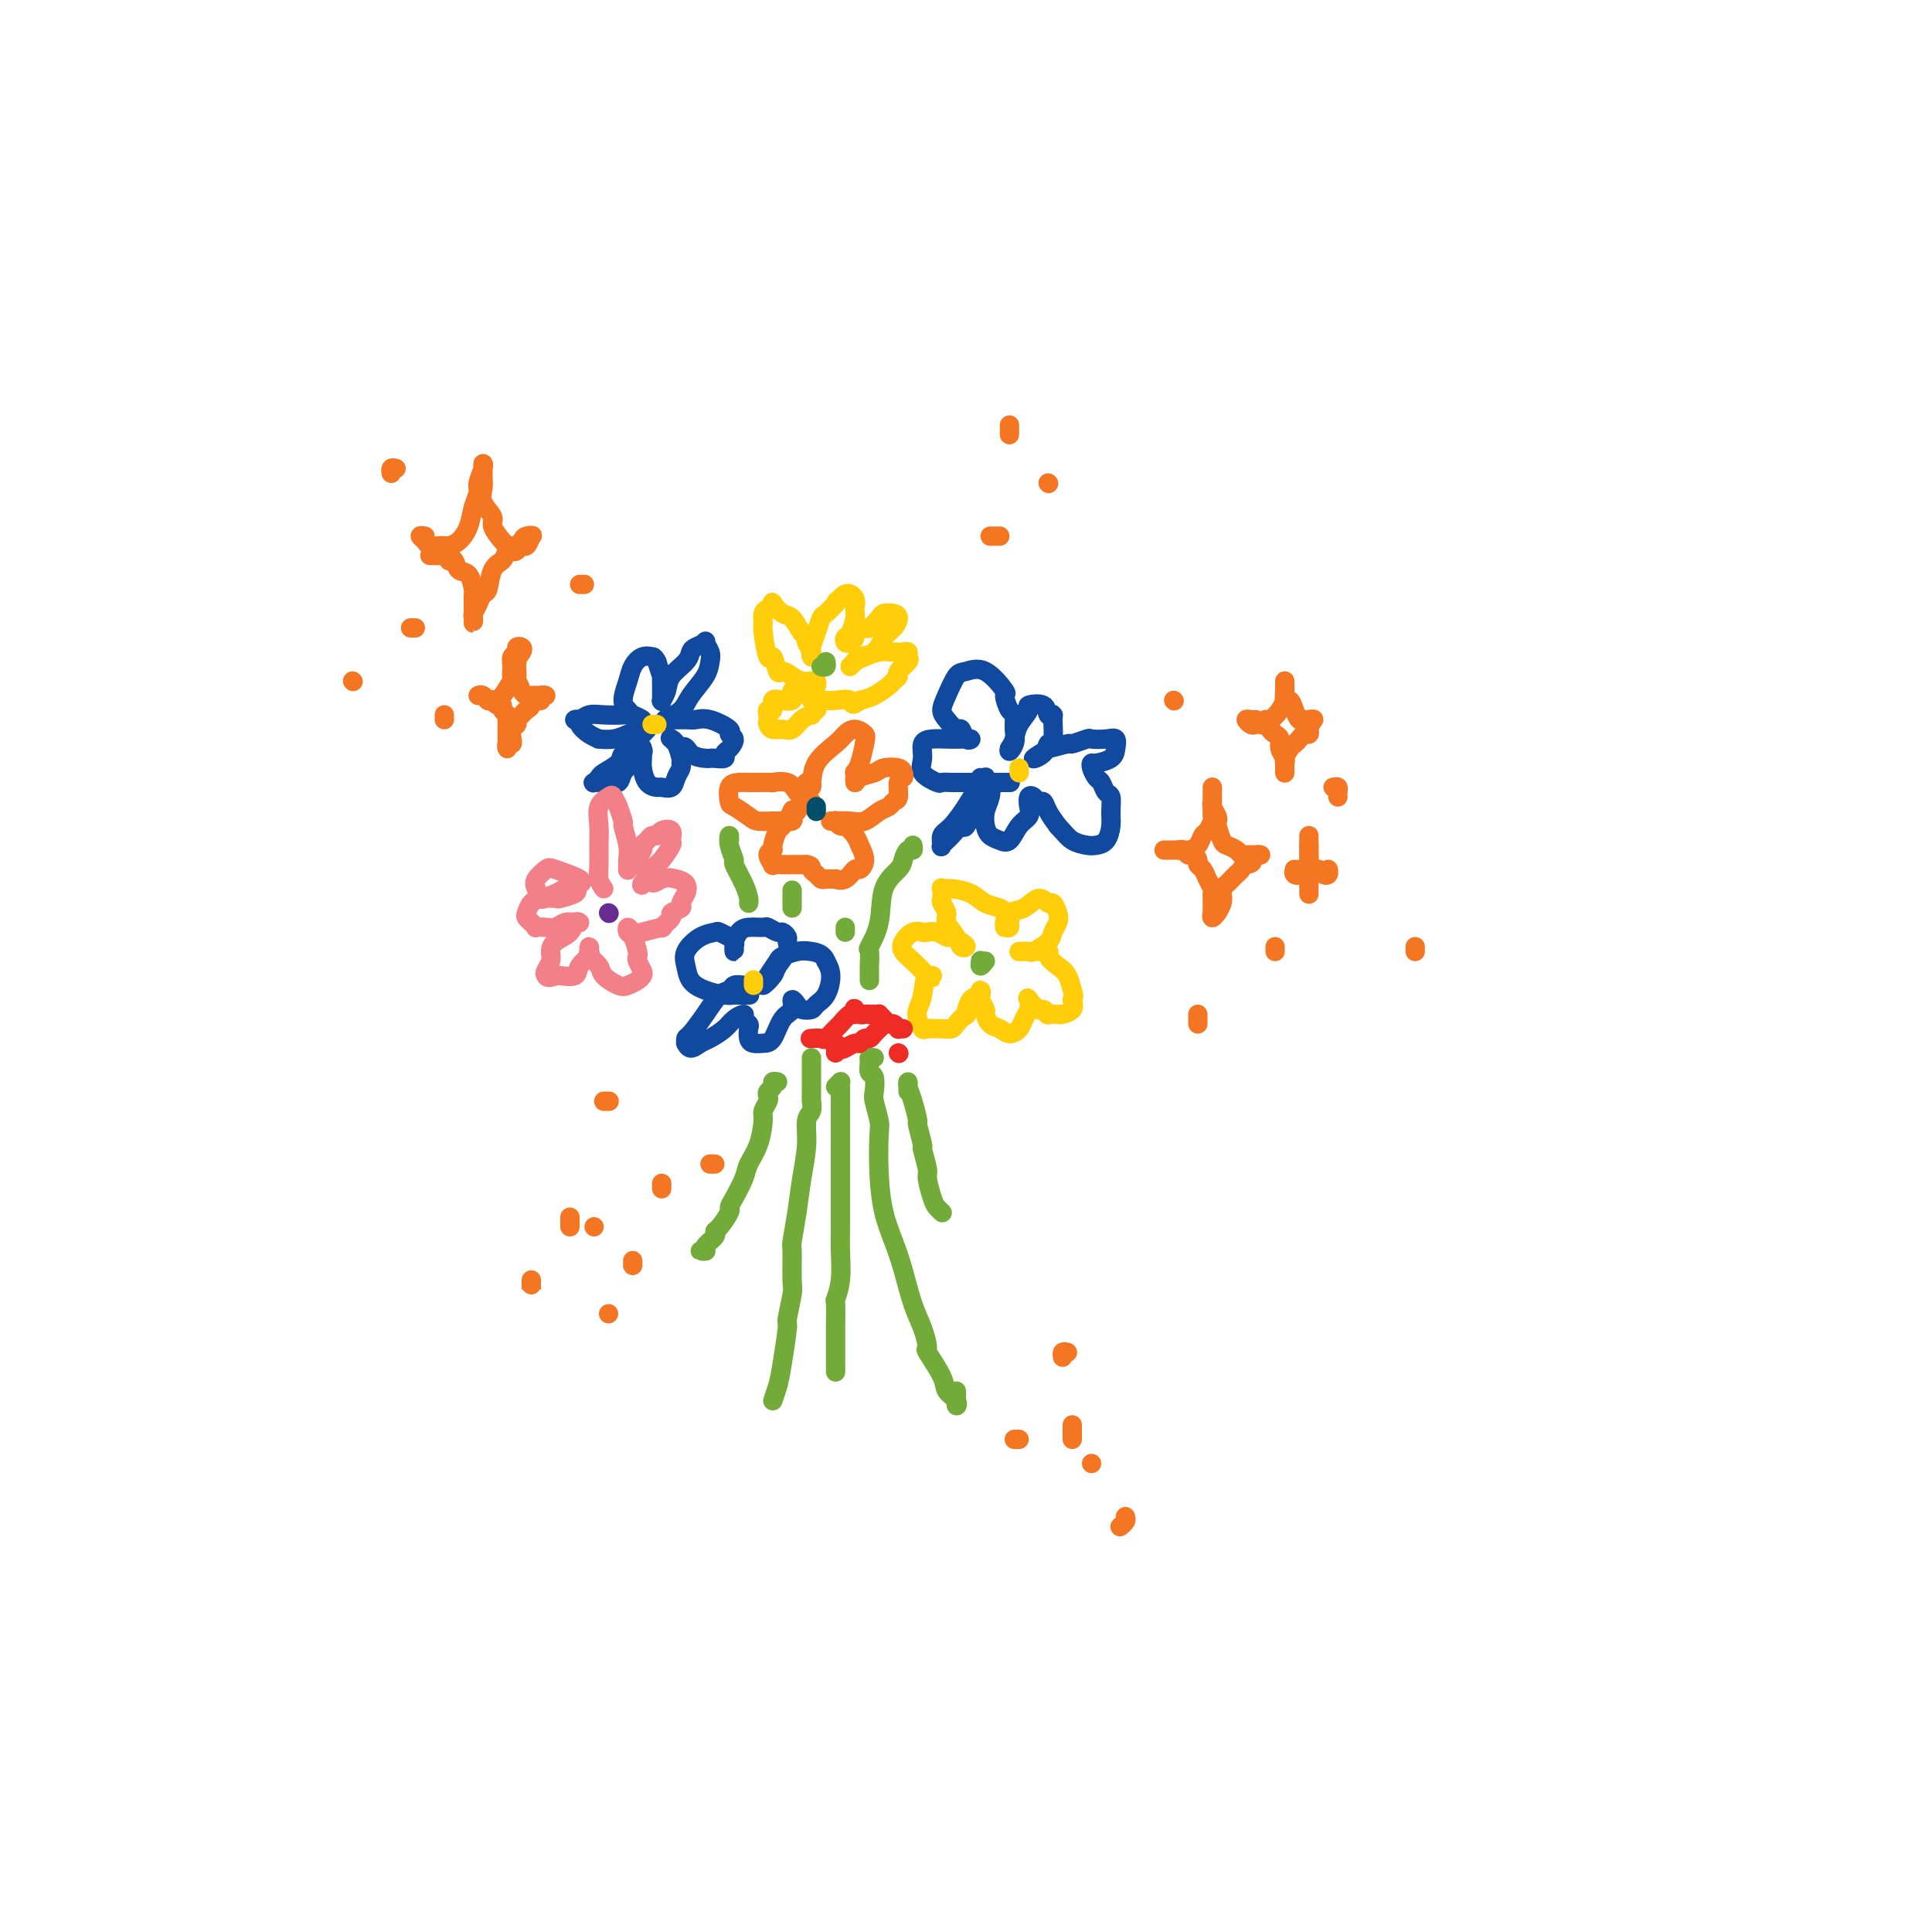 <svg viewBox='0 0 400 400' version='1.1' xmlns='http://www.w3.org/2000/svg' xmlns:xlink='http://www.w3.org/1999/xlink'><g fill='none' stroke='rgb(17,73,159)' stroke-width='4' stroke-linecap='round' stroke-linejoin='round'><path d='M134,151c-0.513,0.552 -1.026,1.103 -2,2c-0.974,0.897 -2.408,2.139 -3,3c-0.592,0.861 -0.342,1.341 -1,2c-0.658,0.659 -2.225,1.497 -3,2c-0.775,0.503 -0.759,0.671 -1,1c-0.241,0.329 -0.741,0.820 -1,1c-0.259,0.180 -0.278,0.048 0,0c0.278,-0.048 0.852,-0.011 1,0c0.148,0.011 -0.130,-0.003 0,0c0.130,0.003 0.667,0.023 1,0c0.333,-0.023 0.461,-0.090 1,0c0.539,0.090 1.489,0.336 2,0c0.511,-0.336 0.582,-1.255 1,-2c0.418,-0.745 1.184,-1.318 2,-2c0.816,-0.682 1.682,-1.474 2,-2c0.318,-0.526 0.087,-0.786 0,-1c-0.087,-0.214 -0.030,-0.383 0,0c0.030,0.383 0.034,1.318 0,2c-0.034,0.682 -0.108,1.113 0,2c0.108,0.887 0.396,2.232 1,3c0.604,0.768 1.525,0.959 2,1c0.475,0.041 0.505,-0.070 1,0c0.495,0.070 1.454,0.319 2,0c0.546,-0.319 0.679,-1.206 1,-2c0.321,-0.794 0.829,-1.494 1,-2c0.171,-0.506 0.006,-0.816 0,-1c-0.006,-0.184 0.148,-0.240 0,-1c-0.148,-0.760 -0.596,-2.224 -1,-3c-0.404,-0.776 -0.763,-0.863 -1,-1c-0.237,-0.137 -0.354,-0.325 0,0c0.354,0.325 1.177,1.162 2,2'/><path d='M141,155c0.904,-1.072 1.164,0.250 2,1c0.836,0.750 2.248,0.930 3,1c0.752,0.070 0.845,0.031 1,0c0.155,-0.031 0.372,-0.053 1,0c0.628,0.053 1.666,0.183 2,0c0.334,-0.183 -0.037,-0.678 0,-1c0.037,-0.322 0.481,-0.472 1,-1c0.519,-0.528 1.113,-1.434 1,-2c-0.113,-0.566 -0.934,-0.793 -1,-1c-0.066,-0.207 0.622,-0.395 0,-1c-0.622,-0.605 -2.554,-1.627 -4,-2c-1.446,-0.373 -2.404,-0.099 -3,0c-0.596,0.099 -0.829,0.021 -2,0c-1.171,-0.021 -3.279,0.015 -4,0c-0.721,-0.015 -0.053,-0.079 0,0c0.053,0.079 -0.508,0.302 0,0c0.508,-0.302 2.085,-1.130 3,-2c0.915,-0.870 1.169,-1.781 2,-3c0.831,-1.219 2.238,-2.744 3,-4c0.762,-1.256 0.877,-2.242 1,-3c0.123,-0.758 0.254,-1.287 0,-2c-0.254,-0.713 -0.892,-1.612 -1,-2c-0.108,-0.388 0.314,-0.267 0,0c-0.314,0.267 -1.365,0.680 -2,1c-0.635,0.320 -0.853,0.549 -1,1c-0.147,0.451 -0.221,1.125 -1,2c-0.779,0.875 -2.261,1.950 -3,3c-0.739,1.050 -0.734,2.076 -1,3c-0.266,0.924 -0.804,1.746 -1,2c-0.196,0.254 -0.052,-0.059 0,0c0.052,0.059 0.011,0.491 0,0c-0.011,-0.491 0.007,-1.905 0,-3c-0.007,-1.095 -0.040,-1.872 0,-2c0.040,-0.128 0.154,0.392 0,0c-0.154,-0.392 -0.577,-1.696 -1,-3'/><path d='M136,137c-0.560,-1.161 -0.962,-1.064 -1,-1c-0.038,0.064 0.286,0.093 0,0c-0.286,-0.093 -1.184,-0.309 -2,0c-0.816,0.309 -1.552,1.143 -2,2c-0.448,0.857 -0.608,1.737 -1,3c-0.392,1.263 -1.015,2.909 -1,4c0.015,1.091 0.669,1.627 1,2c0.331,0.373 0.339,0.584 1,1c0.661,0.416 1.975,1.039 2,1c0.025,-0.039 -1.239,-0.739 -2,-1c-0.761,-0.261 -1.018,-0.084 -2,0c-0.982,0.084 -2.690,0.075 -4,0c-1.310,-0.075 -2.223,-0.214 -3,0c-0.777,0.214 -1.418,0.782 -2,1c-0.582,0.218 -1.104,0.087 -1,0c0.104,-0.087 0.835,-0.129 1,0c0.165,0.129 -0.235,0.428 0,1c0.235,0.572 1.104,1.418 2,2c0.896,0.582 1.820,0.902 2,1c0.180,0.098 -0.385,-0.025 0,0c0.385,0.025 1.719,0.199 3,0c1.281,-0.199 2.509,-0.771 3,-1c0.491,-0.229 0.246,-0.114 0,0'/><path d='M203,161c0.424,0.029 0.847,0.059 1,0c0.153,-0.059 0.035,-0.206 0,0c-0.035,0.206 0.014,0.767 0,1c-0.014,0.233 -0.090,0.139 0,0c0.090,-0.139 0.346,-0.323 0,0c-0.346,0.323 -1.294,1.151 -2,2c-0.706,0.849 -1.172,1.717 -2,3c-0.828,1.283 -2.020,2.979 -3,4c-0.980,1.021 -1.748,1.365 -2,2c-0.252,0.635 0.012,1.561 0,2c-0.012,0.439 -0.299,0.391 0,0c0.299,-0.391 1.183,-1.125 2,-2c0.817,-0.875 1.567,-1.889 2,-2c0.433,-0.111 0.548,0.683 1,0c0.452,-0.683 1.242,-2.843 2,-4c0.758,-1.157 1.485,-1.309 2,-2c0.515,-0.691 0.820,-1.919 1,-2c0.180,-0.081 0.236,0.987 0,2c-0.236,1.013 -0.765,1.973 -1,3c-0.235,1.027 -0.177,2.122 0,3c0.177,0.878 0.472,1.539 1,2c0.528,0.461 1.291,0.720 2,1c0.709,0.280 1.366,0.579 2,0c0.634,-0.579 1.245,-2.037 2,-3c0.755,-0.963 1.655,-1.431 2,-2c0.345,-0.569 0.134,-1.240 0,-2c-0.134,-0.760 -0.191,-1.610 0,-2c0.191,-0.390 0.631,-0.320 1,0c0.369,0.320 0.666,0.890 1,1c0.334,0.110 0.705,-0.240 1,0c0.295,0.240 0.513,1.068 1,2c0.487,0.932 1.244,1.966 2,3'/><path d='M219,171c1.451,1.549 2.077,2.420 3,3c0.923,0.580 2.142,0.869 3,1c0.858,0.131 1.355,0.105 2,0c0.645,-0.105 1.438,-0.289 2,-1c0.562,-0.711 0.894,-1.949 1,-3c0.106,-1.051 -0.013,-1.916 0,-3c0.013,-1.084 0.157,-2.388 0,-3c-0.157,-0.612 -0.617,-0.532 -1,-1c-0.383,-0.468 -0.690,-1.484 -1,-2c-0.310,-0.516 -0.623,-0.533 -1,-1c-0.377,-0.467 -0.819,-1.385 -1,-2c-0.181,-0.615 -0.100,-0.929 0,-1c0.100,-0.071 0.218,0.100 1,0c0.782,-0.100 2.226,-0.471 3,-1c0.774,-0.529 0.876,-1.215 1,-2c0.124,-0.785 0.271,-1.670 0,-2c-0.271,-0.330 -0.958,-0.104 -2,0c-1.042,0.104 -2.439,0.085 -3,0c-0.561,-0.085 -0.287,-0.235 -1,0c-0.713,0.235 -2.415,0.856 -3,1c-0.585,0.144 -0.055,-0.187 -1,0c-0.945,0.187 -3.364,0.894 -4,1c-0.636,0.106 0.513,-0.388 0,0c-0.513,0.388 -2.688,1.659 -3,2c-0.312,0.341 1.238,-0.249 2,-1c0.762,-0.751 0.737,-1.663 1,-2c0.263,-0.337 0.816,-0.098 1,-1c0.184,-0.902 -0.001,-2.946 0,-4c0.001,-1.054 0.188,-1.118 0,-1c-0.188,0.118 -0.751,0.419 -1,0c-0.249,-0.419 -0.185,-1.556 -1,-2c-0.815,-0.444 -2.508,-0.193 -3,0c-0.492,0.193 0.219,0.330 0,1c-0.219,0.670 -1.367,1.873 -2,3c-0.633,1.127 -0.752,2.179 -1,3c-0.248,0.821 -0.624,1.410 -1,2'/><path d='M209,155c-0.389,1.300 0.637,0.050 1,-1c0.363,-1.050 0.062,-1.899 0,-3c-0.062,-1.101 0.116,-2.454 0,-3c-0.116,-0.546 -0.524,-0.286 -1,-1c-0.476,-0.714 -1.019,-2.401 -1,-3c0.019,-0.599 0.601,-0.110 0,-1c-0.601,-0.890 -2.386,-3.161 -4,-4c-1.614,-0.839 -3.057,-0.248 -4,0c-0.943,0.248 -1.384,0.151 -2,1c-0.616,0.849 -1.405,2.642 -2,4c-0.595,1.358 -0.994,2.280 -1,3c-0.006,0.720 0.382,1.236 1,2c0.618,0.764 1.467,1.774 2,2c0.533,0.226 0.751,-0.332 1,0c0.249,0.332 0.531,1.553 1,2c0.469,0.447 1.127,0.121 1,0c-0.127,-0.121 -1.038,-0.038 -2,0c-0.962,0.038 -1.973,0.030 -3,0c-1.027,-0.030 -2.068,-0.081 -3,0c-0.932,0.081 -1.754,0.295 -2,1c-0.246,0.705 0.085,1.902 0,3c-0.085,1.098 -0.585,2.098 0,3c0.585,0.902 2.255,1.706 3,2c0.745,0.294 0.565,0.079 1,0c0.435,-0.079 1.484,-0.021 2,0c0.516,0.021 0.498,0.006 1,0c0.502,-0.006 1.525,-0.002 2,0c0.475,0.002 0.401,0.000 1,0c0.599,-0.000 1.872,-0.000 3,0c1.128,0.000 2.111,0.000 3,0c0.889,-0.000 1.682,-0.000 2,0c0.318,0.000 0.159,0.000 0,0'/><path d='M154,204c-0.774,-0.107 -1.549,-0.214 -2,0c-0.451,0.214 -0.580,0.750 -1,1c-0.420,0.250 -1.132,0.215 -2,1c-0.868,0.785 -1.893,2.391 -3,4c-1.107,1.609 -2.294,3.220 -3,4c-0.706,0.780 -0.929,0.728 -1,1c-0.071,0.272 0.010,0.869 0,1c-0.010,0.131 -0.112,-0.206 0,0c0.112,0.206 0.438,0.953 1,1c0.562,0.047 1.360,-0.605 2,-1c0.640,-0.395 1.123,-0.534 2,-1c0.877,-0.466 2.148,-1.260 3,-2c0.852,-0.740 1.286,-1.426 2,-2c0.714,-0.574 1.707,-1.037 2,-1c0.293,0.037 -0.116,0.574 0,1c0.116,0.426 0.755,0.741 1,1c0.245,0.259 0.096,0.462 0,1c-0.096,0.538 -0.140,1.413 0,2c0.140,0.587 0.462,0.888 1,1c0.538,0.112 1.292,0.036 2,0c0.708,-0.036 1.370,-0.031 2,-1c0.630,-0.969 1.228,-2.911 2,-4c0.772,-1.089 1.716,-1.324 2,-2c0.284,-0.676 -0.094,-1.791 0,-2c0.094,-0.209 0.658,0.490 1,1c0.342,0.510 0.460,0.832 1,1c0.540,0.168 1.501,0.183 2,0c0.499,-0.183 0.536,-0.565 1,-1c0.464,-0.435 1.356,-0.925 2,-2c0.644,-1.075 1.041,-2.736 1,-4c-0.041,-1.264 -0.521,-2.132 -1,-3'/><path d='M171,199c-0.544,-1.521 -1.903,-1.824 -3,-2c-1.097,-0.176 -1.932,-0.224 -3,0c-1.068,0.224 -2.370,0.719 -3,1c-0.630,0.281 -0.587,0.347 -1,1c-0.413,0.653 -1.280,1.892 -2,3c-0.720,1.108 -1.293,2.084 -1,2c0.293,-0.084 1.452,-1.226 2,-2c0.548,-0.774 0.483,-1.178 1,-2c0.517,-0.822 1.615,-2.062 2,-3c0.385,-0.938 0.058,-1.576 0,-2c-0.058,-0.424 0.155,-0.635 0,-1c-0.155,-0.365 -0.678,-0.883 -1,-1c-0.322,-0.117 -0.443,0.167 -1,0c-0.557,-0.167 -1.551,-0.784 -2,-1c-0.449,-0.216 -0.355,-0.031 -1,0c-0.645,0.031 -2.029,-0.092 -3,0c-0.971,0.092 -1.528,0.400 -2,1c-0.472,0.600 -0.857,1.493 -1,2c-0.143,0.507 -0.043,0.629 0,1c0.043,0.371 0.027,0.990 0,1c-0.027,0.010 -0.067,-0.589 0,-1c0.067,-0.411 0.241,-0.632 0,-1c-0.241,-0.368 -0.896,-0.882 -1,-1c-0.104,-0.118 0.343,0.159 0,0c-0.343,-0.159 -1.476,-0.756 -2,-1c-0.524,-0.244 -0.440,-0.137 -1,0c-0.560,0.137 -1.764,0.302 -3,1c-1.236,0.698 -2.504,1.928 -3,3c-0.496,1.072 -0.221,1.986 0,3c0.221,1.014 0.387,2.128 1,3c0.613,0.872 1.674,1.502 3,2c1.326,0.498 2.916,0.866 4,1c1.084,0.134 1.662,0.036 2,0c0.338,-0.036 0.437,-0.010 1,0c0.563,0.010 1.589,0.003 2,0c0.411,-0.003 0.205,-0.001 0,0'/></g>
<g fill='none' stroke='rgb(244,118,35)' stroke-width='4' stroke-linecap='round' stroke-linejoin='round'><path d='M168,166c0.062,0.491 0.123,0.983 0,1c-0.123,0.017 -0.432,-0.440 -1,-1c-0.568,-0.560 -1.396,-1.222 -2,-2c-0.604,-0.778 -0.983,-1.673 -2,-2c-1.017,-0.327 -2.670,-0.088 -3,0c-0.330,0.088 0.664,0.024 0,0c-0.664,-0.024 -2.987,-0.010 -4,0c-1.013,0.010 -0.715,0.015 -1,0c-0.285,-0.015 -1.152,-0.050 -2,0c-0.848,0.050 -1.676,0.185 -2,1c-0.324,0.815 -0.143,2.309 0,3c0.143,0.691 0.248,0.577 1,1c0.752,0.423 2.151,1.381 3,2c0.849,0.619 1.149,0.899 2,1c0.851,0.101 2.253,0.024 3,0c0.747,-0.024 0.840,0.004 1,0c0.160,-0.004 0.388,-0.040 1,0c0.612,0.040 1.610,0.155 2,0c0.390,-0.155 0.173,-0.580 0,-1c-0.173,-0.420 -0.302,-0.833 0,-1c0.302,-0.167 1.035,-0.086 1,0c-0.035,0.086 -0.836,0.177 -1,0c-0.164,-0.177 0.311,-0.622 0,0c-0.311,0.622 -1.409,2.312 -2,3c-0.591,0.688 -0.676,0.374 -1,1c-0.324,0.626 -0.887,2.192 -1,3c-0.113,0.808 0.224,0.857 0,1c-0.224,0.143 -1.009,0.378 -1,1c0.009,0.622 0.814,1.631 1,2c0.186,0.369 -0.246,0.099 0,0c0.246,-0.099 1.169,-0.027 2,0c0.831,0.027 1.570,0.007 2,0c0.430,-0.007 0.551,-0.002 1,0c0.449,0.002 1.224,0.001 2,0'/><path d='M167,179c1.263,0.182 0.921,0.637 1,1c0.079,0.363 0.580,0.632 1,1c0.420,0.368 0.759,0.833 1,1c0.241,0.167 0.383,0.037 1,0c0.617,-0.037 1.709,0.020 2,0c0.291,-0.020 -0.219,-0.115 0,0c0.219,0.115 1.166,0.441 2,0c0.834,-0.441 1.556,-1.651 2,-2c0.444,-0.349 0.610,0.161 1,0c0.390,-0.161 1.006,-0.995 1,-2c-0.006,-1.005 -0.633,-2.182 -1,-3c-0.367,-0.818 -0.476,-1.277 -1,-2c-0.524,-0.723 -1.465,-1.710 -2,-2c-0.535,-0.290 -0.664,0.119 -1,0c-0.336,-0.119 -0.880,-0.764 -1,-1c-0.120,-0.236 0.183,-0.061 0,0c-0.183,0.061 -0.852,0.010 -1,0c-0.148,-0.010 0.226,0.023 1,0c0.774,-0.023 1.947,-0.101 3,0c1.053,0.101 1.985,0.380 3,0c1.015,-0.380 2.113,-1.419 3,-2c0.887,-0.581 1.562,-0.705 2,-1c0.438,-0.295 0.640,-0.761 1,-1c0.360,-0.239 0.880,-0.250 1,-1c0.120,-0.750 -0.160,-2.240 0,-3c0.160,-0.760 0.760,-0.789 1,-1c0.240,-0.211 0.121,-0.604 0,-1c-0.121,-0.396 -0.243,-0.794 -1,-1c-0.757,-0.206 -2.150,-0.221 -3,0c-0.850,0.221 -1.157,0.677 -2,1c-0.843,0.323 -2.223,0.513 -3,1c-0.777,0.487 -0.951,1.271 -1,1c-0.049,-0.271 0.028,-1.599 0,-2c-0.028,-0.401 -0.161,0.123 0,0c0.161,-0.123 0.618,-0.892 1,-2c0.382,-1.108 0.691,-2.554 1,-4'/><path d='M179,154c0.248,-1.464 0.367,-1.625 0,-2c-0.367,-0.375 -1.222,-0.965 -2,-1c-0.778,-0.035 -1.480,0.483 -2,1c-0.520,0.517 -0.858,1.032 -2,2c-1.142,0.968 -3.087,2.390 -4,4c-0.913,1.610 -0.795,3.408 -1,4c-0.205,0.592 -0.735,-0.024 -1,0c-0.265,0.024 -0.267,0.686 0,1c0.267,0.314 0.804,0.280 1,0c0.196,-0.280 0.053,-0.806 0,-1c-0.053,-0.194 -0.015,-0.055 0,0c0.015,0.055 0.008,0.028 0,0'/></g>
<g fill='none' stroke='rgb(243,127,137)' stroke-width='4' stroke-linecap='round' stroke-linejoin='round'><path d='M125,184c-0.424,-0.602 -0.847,-1.204 -1,-2c-0.153,-0.796 -0.034,-1.786 0,-3c0.034,-1.214 -0.016,-2.653 0,-4c0.016,-1.347 0.099,-2.601 0,-4c-0.099,-1.399 -0.382,-2.942 0,-4c0.382,-1.058 1.427,-1.631 2,-2c0.573,-0.369 0.674,-0.533 1,0c0.326,0.533 0.876,1.763 1,2c0.124,0.237 -0.177,-0.519 0,0c0.177,0.519 0.832,2.315 1,3c0.168,0.685 -0.152,0.261 0,1c0.152,0.739 0.774,2.642 1,4c0.226,1.358 0.054,2.171 0,3c-0.054,0.829 0.009,1.673 0,2c-0.009,0.327 -0.090,0.138 0,0c0.090,-0.138 0.353,-0.223 1,-1c0.647,-0.777 1.679,-2.246 2,-3c0.321,-0.754 -0.070,-0.794 0,-1c0.070,-0.206 0.601,-0.579 1,-1c0.399,-0.421 0.667,-0.890 1,-1c0.333,-0.110 0.732,0.140 1,0c0.268,-0.140 0.406,-0.668 1,-1c0.594,-0.332 1.646,-0.466 2,0c0.354,0.466 0.010,1.534 0,2c-0.010,0.466 0.313,0.331 0,1c-0.313,0.669 -1.262,2.141 -2,3c-0.738,0.859 -1.264,1.103 -2,2c-0.736,0.897 -1.682,2.447 -2,3c-0.318,0.553 -0.009,0.111 0,0c0.009,-0.111 -0.283,0.111 0,0c0.283,-0.111 1.142,-0.556 2,-1'/><path d='M135,182c-0.317,1.557 0.892,0.448 2,0c1.108,-0.448 2.117,-0.236 3,0c0.883,0.236 1.640,0.497 2,1c0.360,0.503 0.323,1.247 0,2c-0.323,0.753 -0.932,1.516 -1,2c-0.068,0.484 0.406,0.689 0,1c-0.406,0.311 -1.691,0.728 -2,1c-0.309,0.272 0.359,0.400 0,1c-0.359,0.600 -1.746,1.673 -2,2c-0.254,0.327 0.625,-0.091 0,0c-0.625,0.091 -2.753,0.691 -4,1c-1.247,0.309 -1.612,0.328 -2,0c-0.388,-0.328 -0.797,-1.003 -1,-1c-0.203,0.003 -0.199,0.682 0,1c0.199,0.318 0.593,0.274 1,1c0.407,0.726 0.828,2.222 1,3c0.172,0.778 0.097,0.838 0,1c-0.097,0.162 -0.214,0.425 0,1c0.214,0.575 0.760,1.462 1,2c0.240,0.538 0.173,0.727 0,1c-0.173,0.273 -0.451,0.632 -1,1c-0.549,0.368 -1.370,0.747 -2,1c-0.630,0.253 -1.069,0.381 -2,0c-0.931,-0.381 -2.354,-1.269 -3,-2c-0.646,-0.731 -0.513,-1.303 -1,-2c-0.487,-0.697 -1.593,-1.519 -2,-2c-0.407,-0.481 -0.116,-0.621 0,-1c0.116,-0.379 0.058,-0.998 0,-1c-0.058,-0.002 -0.117,0.612 0,1c0.117,0.388 0.410,0.549 0,1c-0.410,0.451 -1.522,1.193 -2,2c-0.478,0.807 -0.321,1.679 -1,2c-0.679,0.321 -2.194,0.092 -3,0c-0.806,-0.092 -0.903,-0.046 -1,0'/><path d='M115,202c-1.519,0.654 -1.818,0.288 -2,0c-0.182,-0.288 -0.248,-0.499 0,-1c0.248,-0.501 0.812,-1.290 1,-2c0.188,-0.710 0.002,-1.339 0,-2c-0.002,-0.661 0.179,-1.354 1,-2c0.821,-0.646 2.281,-1.246 3,-2c0.719,-0.754 0.698,-1.662 1,-2c0.302,-0.338 0.927,-0.104 1,0c0.073,0.104 -0.405,0.080 -1,0c-0.595,-0.080 -1.307,-0.217 -2,0c-0.693,0.217 -1.365,0.787 -2,1c-0.635,0.213 -1.231,0.068 -2,0c-0.769,-0.068 -1.709,-0.059 -2,0c-0.291,0.059 0.068,0.167 0,0c-0.068,-0.167 -0.563,-0.608 -1,-1c-0.437,-0.392 -0.815,-0.735 -1,-1c-0.185,-0.265 -0.177,-0.453 0,-1c0.177,-0.547 0.523,-1.454 1,-2c0.477,-0.546 1.083,-0.732 2,-1c0.917,-0.268 2.144,-0.618 3,-1c0.856,-0.382 1.341,-0.796 2,-1c0.659,-0.204 1.490,-0.199 2,0c0.510,0.199 0.698,0.591 0,1c-0.698,0.409 -2.281,0.836 -3,1c-0.719,0.164 -0.573,0.067 -1,0c-0.427,-0.067 -1.428,-0.102 -2,0c-0.572,0.102 -0.715,0.341 -1,0c-0.285,-0.341 -0.713,-1.262 -1,-2c-0.287,-0.738 -0.435,-1.294 0,-2c0.435,-0.706 1.451,-1.562 2,-2c0.549,-0.438 0.632,-0.458 2,0c1.368,0.458 4.022,1.392 5,2c0.978,0.608 0.279,0.888 0,1c-0.279,0.112 -0.140,0.056 0,0'/></g>
<g fill='none' stroke='rgb(255,205,10)' stroke-width='4' stroke-linecap='round' stroke-linejoin='round'><path d='M168,142c0.405,0.112 0.811,0.224 1,0c0.189,-0.224 0.163,-0.783 0,-1c-0.163,-0.217 -0.463,-0.093 -1,0c-0.537,0.093 -1.310,0.156 -2,0c-0.690,-0.156 -1.298,-0.531 -2,-1c-0.702,-0.469 -1.498,-1.033 -2,-1c-0.502,0.033 -0.709,0.662 -1,0c-0.291,-0.662 -0.667,-2.615 -1,-3c-0.333,-0.385 -0.622,0.798 -1,0c-0.378,-0.798 -0.843,-3.576 -1,-5c-0.157,-1.424 -0.005,-1.494 0,-2c0.005,-0.506 -0.136,-1.449 0,-2c0.136,-0.551 0.550,-0.711 1,-1c0.450,-0.289 0.936,-0.708 1,-1c0.064,-0.292 -0.294,-0.457 0,0c0.294,0.457 1.241,1.536 2,2c0.759,0.464 1.332,0.313 2,1c0.668,0.687 1.433,2.214 2,3c0.567,0.786 0.936,0.832 1,1c0.064,0.168 -0.176,0.457 0,1c0.176,0.543 0.768,1.340 1,2c0.232,0.660 0.103,1.184 0,1c-0.103,-0.184 -0.179,-1.074 0,-2c0.179,-0.926 0.615,-1.887 1,-3c0.385,-1.113 0.719,-2.376 1,-3c0.281,-0.624 0.509,-0.607 1,-1c0.491,-0.393 1.246,-1.197 2,-2'/><path d='M173,125c0.685,-1.417 -0.103,0.042 0,0c0.103,-0.042 1.097,-1.584 2,-2c0.903,-0.416 1.717,0.294 2,1c0.283,0.706 0.037,1.408 0,2c-0.037,0.592 0.136,1.074 0,2c-0.136,0.926 -0.582,2.298 -1,3c-0.418,0.702 -0.807,0.736 -1,1c-0.193,0.264 -0.188,0.760 0,1c0.188,0.240 0.560,0.224 1,0c0.440,-0.224 0.948,-0.655 1,-1c0.052,-0.345 -0.352,-0.604 0,-1c0.352,-0.396 1.460,-0.930 2,-1c0.540,-0.070 0.513,0.323 1,0c0.487,-0.323 1.487,-1.362 2,-2c0.513,-0.638 0.538,-0.874 1,-1c0.462,-0.126 1.363,-0.142 2,0c0.637,0.142 1.012,0.443 1,1c-0.012,0.557 -0.410,1.369 -1,2c-0.590,0.631 -1.372,1.082 -2,2c-0.628,0.918 -1.101,2.303 -2,3c-0.899,0.697 -2.224,0.706 -3,1c-0.776,0.294 -1.001,0.875 -1,1c0.001,0.125 0.230,-0.205 0,0c-0.230,0.205 -0.917,0.945 -1,1c-0.083,0.055 0.440,-0.573 1,-1c0.560,-0.427 1.159,-0.651 2,-1c0.841,-0.349 1.923,-0.822 3,-1c1.077,-0.178 2.147,-0.060 3,0c0.853,0.060 1.489,0.061 2,0c0.511,-0.061 0.898,-0.185 1,0c0.102,0.185 -0.081,0.680 0,1c0.081,0.320 0.427,0.466 0,1c-0.427,0.534 -1.626,1.456 -2,2c-0.374,0.544 0.077,0.709 0,1c-0.077,0.291 -0.680,0.707 -1,1c-0.320,0.293 -0.355,0.464 -1,1c-0.645,0.536 -1.898,1.439 -3,2c-1.102,0.561 -2.051,0.781 -3,1'/><path d='M178,145c-1.864,1.547 -1.522,0.415 -2,0c-0.478,-0.415 -1.774,-0.111 -3,0c-1.226,0.111 -2.380,0.030 -3,0c-0.620,-0.030 -0.705,-0.008 -1,0c-0.295,0.008 -0.798,0.002 -1,0c-0.202,-0.002 -0.101,-0.001 0,0'/><path d='M164,143c-0.147,0.415 -0.293,0.830 0,1c0.293,0.170 1.027,0.096 1,0c-0.027,-0.096 -0.815,-0.214 -1,0c-0.185,0.214 0.234,0.760 0,1c-0.234,0.240 -1.120,0.172 -2,0c-0.880,-0.172 -1.752,-0.450 -2,0c-0.248,0.450 0.129,1.626 0,2c-0.129,0.374 -0.764,-0.053 -1,0c-0.236,0.053 -0.071,0.588 0,1c0.071,0.412 0.050,0.701 0,1c-0.050,0.299 -0.127,0.610 0,1c0.127,0.390 0.459,0.861 1,1c0.541,0.139 1.293,-0.053 2,0c0.707,0.053 1.370,0.350 2,0c0.630,-0.350 1.227,-1.348 2,-2c0.773,-0.652 1.723,-0.958 2,-1c0.277,-0.042 -0.118,0.181 0,0c0.118,-0.181 0.748,-0.766 1,-1c0.252,-0.234 0.126,-0.117 0,0'/><path d='M208,192c0.430,0.089 0.860,0.178 1,0c0.140,-0.178 -0.010,-0.624 0,-1c0.010,-0.376 0.181,-0.682 0,-1c-0.181,-0.318 -0.713,-0.650 -1,-1c-0.287,-0.350 -0.329,-0.720 -1,-1c-0.671,-0.280 -1.970,-0.469 -3,-1c-1.030,-0.531 -1.792,-1.403 -3,-2c-1.208,-0.597 -2.861,-0.918 -4,-1c-1.139,-0.082 -1.765,0.075 -2,0c-0.235,-0.075 -0.079,-0.383 0,0c0.079,0.383 0.081,1.457 0,2c-0.081,0.543 -0.243,0.555 0,1c0.243,0.445 0.893,1.321 1,2c0.107,0.679 -0.327,1.160 0,2c0.327,0.840 1.415,2.039 2,3c0.585,0.961 0.666,1.684 1,2c0.334,0.316 0.921,0.224 1,0c0.079,-0.224 -0.350,-0.582 -1,-1c-0.650,-0.418 -1.521,-0.896 -2,-1c-0.479,-0.104 -0.565,0.167 -1,0c-0.435,-0.167 -1.220,-0.771 -2,-1c-0.780,-0.229 -1.555,-0.084 -2,0c-0.445,0.084 -0.558,0.105 -1,0c-0.442,-0.105 -1.212,-0.337 -2,0c-0.788,0.337 -1.595,1.243 -2,2c-0.405,0.757 -0.407,1.366 0,2c0.407,0.634 1.222,1.294 2,2c0.778,0.706 1.517,1.459 2,2c0.483,0.541 0.709,0.869 1,1c0.291,0.131 0.645,0.066 1,0'/><path d='M193,202c0.747,0.883 -0.385,-0.411 -1,0c-0.615,0.411 -0.714,2.527 -1,4c-0.286,1.473 -0.761,2.304 -1,3c-0.239,0.696 -0.243,1.259 0,2c0.243,0.741 0.732,1.661 1,2c0.268,0.339 0.314,0.097 1,0c0.686,-0.097 2.012,-0.047 3,0c0.988,0.047 1.640,0.093 2,0c0.360,-0.093 0.430,-0.325 1,-1c0.570,-0.675 1.641,-1.793 2,-2c0.359,-0.207 0.005,0.498 0,0c-0.005,-0.498 0.337,-2.198 1,-3c0.663,-0.802 1.646,-0.705 2,-1c0.354,-0.295 0.080,-0.981 0,-1c-0.080,-0.019 0.033,0.629 0,1c-0.033,0.371 -0.213,0.466 0,1c0.213,0.534 0.819,1.506 1,2c0.181,0.494 -0.064,0.508 0,1c0.064,0.492 0.437,1.460 1,2c0.563,0.540 1.317,0.650 2,1c0.683,0.350 1.294,0.938 2,1c0.706,0.062 1.508,-0.402 2,-1c0.492,-0.598 0.675,-1.329 1,-2c0.325,-0.671 0.794,-1.281 1,-2c0.206,-0.719 0.151,-1.548 0,-2c-0.151,-0.452 -0.396,-0.527 0,0c0.396,0.527 1.434,1.658 2,2c0.566,0.342 0.661,-0.104 1,0c0.339,0.104 0.921,0.758 1,1c0.079,0.242 -0.346,0.073 0,0c0.346,-0.073 1.464,-0.051 2,0c0.536,0.051 0.490,0.129 1,0c0.510,-0.129 1.574,-0.465 2,-1c0.426,-0.535 0.213,-1.267 0,-2'/><path d='M222,207c0.502,-0.760 0.256,-1.160 0,-2c-0.256,-0.840 -0.524,-2.120 -1,-3c-0.476,-0.880 -1.160,-1.360 -2,-2c-0.840,-0.640 -1.835,-1.439 -2,-2c-0.165,-0.561 0.500,-0.882 0,-1c-0.500,-0.118 -2.165,-0.032 -3,0c-0.835,0.032 -0.839,0.010 -1,0c-0.161,-0.010 -0.477,-0.009 -1,0c-0.523,0.009 -1.251,0.025 -1,0c0.251,-0.025 1.482,-0.090 2,0c0.518,0.090 0.322,0.334 1,0c0.678,-0.334 2.231,-1.246 3,-2c0.769,-0.754 0.754,-1.349 1,-2c0.246,-0.651 0.754,-1.357 1,-2c0.246,-0.643 0.229,-1.223 0,-2c-0.229,-0.777 -0.670,-1.751 -1,-2c-0.330,-0.249 -0.547,0.228 -1,0c-0.453,-0.228 -1.141,-1.161 -2,-1c-0.859,0.161 -1.890,1.414 -3,2c-1.110,0.586 -2.299,0.504 -3,1c-0.701,0.496 -0.915,1.570 -1,2c-0.085,0.430 -0.043,0.215 0,0'/><path d='M211,159c0.000,0.417 0.000,0.833 0,1c0.000,0.167 0.000,0.083 0,0'/><path d='M156,203c0.000,0.533 0.000,1.067 0,1c0.000,-0.067 0.000,-0.733 0,-1c0.000,-0.267 0.000,-0.133 0,0'/><path d='M135,150c0.417,0.000 0.833,0.000 1,0c0.167,0.000 0.083,0.000 0,0'/></g>
<g fill='none' stroke='rgb(0,78,106)' stroke-width='4' stroke-linecap='round' stroke-linejoin='round'><path d='M169,167c0.000,0.417 0.000,0.833 0,1c0.000,0.167 0.000,0.083 0,0'/></g>
<g fill='none' stroke='rgb(115,171,58)' stroke-width='4' stroke-linecap='round' stroke-linejoin='round'><path d='M170,138c0.422,0.111 0.844,0.222 1,0c0.156,-0.222 0.044,-0.778 0,-1c-0.044,-0.222 -0.022,-0.111 0,0'/><path d='M204,199c-0.422,0.533 -0.844,1.067 -1,1c-0.156,-0.067 -0.044,-0.733 0,-1c0.044,-0.267 0.022,-0.133 0,0'/></g>
<g fill='none' stroke='rgb(103,44,145)' stroke-width='4' stroke-linecap='round' stroke-linejoin='round'><path d='M126,189c0.000,0.000 0.100,0.100 0.1,0.1'/></g>
<g fill='none' stroke='rgb(115,171,58)' stroke-width='4' stroke-linecap='round' stroke-linejoin='round'><path d='M151,173c0.002,0.383 0.005,0.765 0,1c-0.005,0.235 -0.017,0.322 0,0c0.017,-0.322 0.064,-1.055 0,-1c-0.064,0.055 -0.238,0.897 0,2c0.238,1.103 0.887,2.467 1,3c0.113,0.533 -0.309,0.234 0,1c0.309,0.766 1.351,2.597 2,4c0.649,1.403 0.906,2.378 1,3c0.094,0.622 0.027,0.892 0,1c-0.027,0.108 -0.013,0.054 0,0'/><path d='M164,185c0.000,-0.512 0.000,-1.023 0,-1c0.000,0.023 0.000,0.581 0,1c-0.000,0.419 0.000,0.700 0,1c0.000,0.300 0.000,0.619 0,1c0.000,0.381 0.000,0.823 0,1c0.000,0.177 0.000,0.088 0,0'/><path d='M189,175c0.085,0.472 0.170,0.945 0,1c-0.170,0.055 -0.593,-0.307 -1,0c-0.407,0.307 -0.796,1.284 -1,2c-0.204,0.716 -0.223,1.170 -1,2c-0.777,0.830 -2.313,2.037 -3,4c-0.687,1.963 -0.524,4.683 -1,7c-0.476,2.317 -1.592,4.231 -2,5c-0.408,0.769 -0.109,0.392 0,1c0.109,0.608 0.029,2.202 0,3c-0.029,0.798 -0.008,0.802 0,1c0.008,0.198 0.002,0.592 0,1c-0.002,0.408 -0.001,0.831 0,1c0.001,0.169 0.000,0.085 0,0'/><path d='M175,192c0.000,0.422 0.000,0.844 0,1c0.000,0.156 0.000,0.044 0,0c0.000,-0.044 0.000,-0.022 0,0'/><path d='M168,219c-0.000,0.522 -0.000,1.043 0,2c0.000,0.957 0.000,2.348 0,3c-0.000,0.652 -0.000,0.565 0,1c0.000,0.435 0.001,1.391 0,2c-0.001,0.609 -0.004,0.871 0,1c0.004,0.129 0.016,0.125 0,0c-0.016,-0.125 -0.060,-0.370 0,0c0.060,0.370 0.224,1.356 0,2c-0.224,0.644 -0.834,0.947 -1,2c-0.166,1.053 0.113,2.855 0,5c-0.113,2.145 -0.619,4.634 -1,7c-0.381,2.366 -0.637,4.608 -1,7c-0.363,2.392 -0.833,4.932 -1,6c-0.167,1.068 -0.030,0.662 0,2c0.030,1.338 -0.048,4.419 0,6c0.048,1.581 0.221,1.660 0,3c-0.221,1.340 -0.834,3.939 -1,5c-0.166,1.061 0.117,0.585 0,2c-0.117,1.415 -0.634,4.722 -1,7c-0.366,2.278 -0.583,3.528 -1,5c-0.417,1.472 -1.035,3.165 -1,3c0.035,-0.165 0.724,-2.190 1,-3c0.276,-0.810 0.138,-0.405 0,0'/><path d='M173,225c0.423,-0.426 0.845,-0.852 1,-1c0.155,-0.148 0.041,-0.017 0,0c-0.041,0.017 -0.011,-0.080 0,0c0.011,0.080 0.003,0.336 0,1c-0.003,0.664 -0.001,1.734 0,3c0.001,1.266 -0.000,2.728 0,5c0.000,2.272 0.001,5.356 0,8c-0.001,2.644 -0.004,4.849 0,7c0.004,2.151 0.015,4.247 0,6c-0.015,1.753 -0.057,3.164 0,5c0.057,1.836 0.211,4.097 0,6c-0.211,1.903 -0.789,3.449 -1,4c-0.211,0.551 -0.057,0.108 0,1c0.057,0.892 0.015,3.121 0,4c-0.015,0.879 -0.004,0.410 0,1c0.004,0.590 0.001,2.241 0,3c-0.001,0.759 -0.000,0.627 0,1c0.000,0.373 0.000,1.252 0,2c-0.000,0.748 -0.000,1.365 0,2c0.000,0.635 0.000,1.286 0,1c-0.000,-0.286 -0.000,-1.510 0,-2c0.000,-0.490 0.000,-0.245 0,0'/><path d='M181,219c-0.431,-0.055 -0.861,-0.110 -1,0c-0.139,0.110 0.014,0.383 0,1c-0.014,0.617 -0.196,1.576 0,2c0.196,0.424 0.771,0.311 1,1c0.229,0.689 0.113,2.180 0,3c-0.113,0.820 -0.224,0.970 0,2c0.224,1.030 0.784,2.942 1,4c0.216,1.058 0.088,1.263 0,3c-0.088,1.737 -0.137,5.006 0,8c0.137,2.994 0.460,5.713 1,8c0.540,2.287 1.298,4.141 2,6c0.702,1.859 1.348,3.723 2,6c0.652,2.277 1.310,4.966 2,7c0.690,2.034 1.412,3.412 2,5c0.588,1.588 1.041,3.384 1,4c-0.041,0.616 -0.575,0.051 0,1c0.575,0.949 2.259,3.410 3,5c0.741,1.590 0.538,2.307 1,3c0.462,0.693 1.588,1.363 2,2c0.412,0.637 0.110,1.243 0,1c-0.110,-0.243 -0.030,-1.335 0,-2c0.030,-0.665 0.008,-0.904 0,-1c-0.008,-0.096 -0.004,-0.048 0,0'/><path d='M188,226c-0.006,-0.295 -0.012,-0.589 0,-1c0.012,-0.411 0.040,-0.937 0,-1c-0.040,-0.063 -0.150,0.338 0,1c0.150,0.662 0.561,1.585 1,3c0.439,1.415 0.906,3.321 1,4c0.094,0.679 -0.186,0.129 0,1c0.186,0.871 0.837,3.161 1,4c0.163,0.839 -0.164,0.228 0,1c0.164,0.772 0.818,2.929 1,4c0.182,1.071 -0.109,1.058 0,2c0.109,0.942 0.618,2.841 1,4c0.382,1.159 0.639,1.579 1,2c0.361,0.421 0.828,0.844 1,1c0.172,0.156 0.049,0.045 0,0c-0.049,-0.045 -0.025,-0.022 0,0'/><path d='M161,224c-0.452,-0.090 -0.905,-0.180 -1,0c-0.095,0.180 0.167,0.629 0,1c-0.167,0.371 -0.762,0.663 -1,1c-0.238,0.337 -0.118,0.719 0,1c0.118,0.281 0.235,0.463 0,1c-0.235,0.537 -0.821,1.430 -1,2c-0.179,0.570 0.051,0.817 0,2c-0.051,1.183 -0.382,3.301 -1,5c-0.618,1.699 -1.523,2.978 -2,4c-0.477,1.022 -0.527,1.787 -1,3c-0.473,1.213 -1.371,2.874 -2,4c-0.629,1.126 -0.990,1.715 -1,2c-0.010,0.285 0.329,0.265 0,1c-0.329,0.735 -1.327,2.225 -2,3c-0.673,0.775 -1.022,0.835 -1,1c0.022,0.165 0.416,0.437 0,1c-0.416,0.563 -1.642,1.419 -2,2c-0.358,0.581 0.151,0.888 0,1c-0.151,0.112 -0.964,0.030 -1,0c-0.036,-0.030 0.704,-0.009 1,0c0.296,0.009 0.148,0.004 0,0'/></g>
<g fill='none' stroke='rgb(244,118,35)' stroke-width='4' stroke-linecap='round' stroke-linejoin='round'><path d='M88,111c-0.520,-0.083 -1.040,-0.166 -1,0c0.040,0.166 0.640,0.581 1,1c0.360,0.419 0.480,0.843 1,1c0.520,0.157 1.438,0.048 2,0c0.562,-0.048 0.766,-0.036 1,0c0.234,0.036 0.498,0.094 1,0c0.502,-0.094 1.244,-0.342 2,-1c0.756,-0.658 1.527,-1.728 2,-3c0.473,-1.272 0.649,-2.748 1,-4c0.351,-1.252 0.879,-2.281 1,-3c0.121,-0.719 -0.164,-1.129 0,-2c0.164,-0.871 0.777,-2.204 1,-3c0.223,-0.796 0.058,-1.056 0,-1c-0.058,0.056 -0.007,0.428 0,1c0.007,0.572 -0.028,1.345 0,2c0.028,0.655 0.119,1.191 0,2c-0.119,0.809 -0.449,1.890 0,3c0.449,1.110 1.679,2.248 2,3c0.321,0.752 -0.265,1.117 0,2c0.265,0.883 1.380,2.285 2,3c0.620,0.715 0.743,0.743 1,1c0.257,0.257 0.646,0.743 1,1c0.354,0.257 0.672,0.285 1,0c0.328,-0.285 0.665,-0.885 1,-1c0.335,-0.115 0.667,0.253 1,0c0.333,-0.253 0.666,-1.126 1,-2'/><path d='M110,111c0.749,-0.199 -0.377,-0.195 -1,0c-0.623,0.195 -0.743,0.581 -1,1c-0.257,0.419 -0.650,0.872 -1,1c-0.350,0.128 -0.657,-0.071 -1,0c-0.343,0.071 -0.722,0.410 -1,1c-0.278,0.590 -0.456,1.432 -1,2c-0.544,0.568 -1.456,0.863 -2,2c-0.544,1.137 -0.720,3.116 -1,4c-0.280,0.884 -0.663,0.672 -1,1c-0.337,0.328 -0.626,1.195 -1,2c-0.374,0.805 -0.832,1.548 -1,2c-0.168,0.452 -0.045,0.613 0,1c0.045,0.387 0.012,1.000 0,1c-0.012,-0.000 -0.003,-0.614 0,-1c0.003,-0.386 -0.001,-0.545 0,-1c0.001,-0.455 0.008,-1.206 0,-2c-0.008,-0.794 -0.029,-1.632 0,-2c0.029,-0.368 0.109,-0.267 0,-1c-0.109,-0.733 -0.407,-2.301 -1,-3c-0.593,-0.699 -1.482,-0.531 -2,-1c-0.518,-0.469 -0.664,-1.576 -1,-2c-0.336,-0.424 -0.863,-0.166 -1,0c-0.137,0.166 0.117,0.241 0,0c-0.117,-0.241 -0.606,-0.797 -1,-1c-0.394,-0.203 -0.693,-0.055 -1,0c-0.307,0.055 -0.621,0.015 -1,0c-0.379,-0.015 -0.823,-0.004 -1,0c-0.177,0.004 -0.089,0.002 0,0'/><path d='M99,144c0.327,-0.111 0.654,-0.223 1,0c0.346,0.223 0.709,0.780 1,1c0.291,0.220 0.508,0.102 1,0c0.492,-0.102 1.260,-0.188 2,-1c0.740,-0.812 1.453,-2.351 2,-3c0.547,-0.649 0.927,-0.409 1,-1c0.073,-0.591 -0.161,-2.011 0,-3c0.161,-0.989 0.719,-1.545 1,-2c0.281,-0.455 0.286,-0.810 0,-1c-0.286,-0.190 -0.862,-0.216 -1,0c-0.138,0.216 0.162,0.673 0,1c-0.162,0.327 -0.787,0.525 -1,1c-0.213,0.475 -0.016,1.227 0,2c0.016,0.773 -0.151,1.566 0,2c0.151,0.434 0.619,0.509 1,1c0.381,0.491 0.676,1.400 1,2c0.324,0.600 0.678,0.893 1,1c0.322,0.107 0.613,0.029 1,0c0.387,-0.029 0.870,-0.009 1,0c0.130,0.009 -0.094,0.006 0,0c0.094,-0.006 0.505,-0.016 1,0c0.495,0.016 1.075,0.057 1,0c-0.075,-0.057 -0.804,-0.211 -1,0c-0.196,0.211 0.141,0.789 0,1c-0.141,0.211 -0.759,0.057 -1,0c-0.241,-0.057 -0.103,-0.015 0,0c0.103,0.015 0.172,0.004 0,0c-0.172,-0.004 -0.586,-0.002 -1,0'/><path d='M110,145c0.436,1.178 -0.476,1.624 -1,2c-0.524,0.376 -0.662,0.683 -1,1c-0.338,0.317 -0.875,0.644 -1,1c-0.125,0.356 0.164,0.740 0,1c-0.164,0.260 -0.780,0.394 -1,1c-0.220,0.606 -0.045,1.684 0,2c0.045,0.316 -0.041,-0.128 0,0c0.041,0.128 0.207,0.830 0,1c-0.207,0.170 -0.788,-0.192 -1,0c-0.212,0.192 -0.057,0.940 0,1c0.057,0.060 0.015,-0.566 0,-1c-0.015,-0.434 -0.004,-0.676 0,-1c0.004,-0.324 0.002,-0.731 0,-1c-0.002,-0.269 -0.005,-0.400 0,-1c0.005,-0.600 0.016,-1.667 0,-2c-0.016,-0.333 -0.060,0.070 0,0c0.060,-0.070 0.223,-0.611 0,-1c-0.223,-0.389 -0.830,-0.626 -1,-1c-0.170,-0.374 0.099,-0.885 0,-1c-0.099,-0.115 -0.566,0.165 -1,0c-0.434,-0.165 -0.834,-0.776 -1,-1c-0.166,-0.224 -0.096,-0.060 0,0c0.096,0.060 0.218,0.016 0,0c-0.218,-0.016 -0.777,-0.005 -1,0c-0.223,0.005 -0.112,0.002 0,0'/><path d='M241,176c0.327,-0.001 0.655,-0.002 1,0c0.345,0.002 0.708,0.008 1,0c0.292,-0.008 0.512,-0.028 1,0c0.488,0.028 1.245,0.105 2,0c0.755,-0.105 1.509,-0.394 2,-1c0.491,-0.606 0.720,-1.531 1,-2c0.280,-0.469 0.611,-0.482 1,-1c0.389,-0.518 0.836,-1.542 1,-2c0.164,-0.458 0.044,-0.351 0,-1c-0.044,-0.649 -0.011,-2.055 0,-3c0.011,-0.945 0.002,-1.428 0,-2c-0.002,-0.572 0.003,-1.233 0,-1c-0.003,0.233 -0.015,1.358 0,2c0.015,0.642 0.056,0.800 0,1c-0.056,0.200 -0.208,0.442 0,1c0.208,0.558 0.776,1.431 1,2c0.224,0.569 0.105,0.835 0,1c-0.105,0.165 -0.197,0.230 0,1c0.197,0.770 0.682,2.245 1,3c0.318,0.755 0.470,0.791 1,1c0.530,0.209 1.439,0.592 2,1c0.561,0.408 0.774,0.841 1,1c0.226,0.159 0.464,0.045 1,0c0.536,-0.045 1.371,-0.022 2,0c0.629,0.022 1.054,0.045 1,0c-0.054,-0.045 -0.587,-0.156 -1,0c-0.413,0.156 -0.707,0.578 -1,1'/><path d='M259,178c0.750,0.797 -0.376,0.791 -1,1c-0.624,0.209 -0.745,0.634 -1,1c-0.255,0.366 -0.643,0.675 -1,1c-0.357,0.325 -0.683,0.667 -1,1c-0.317,0.333 -0.625,0.657 -1,1c-0.375,0.343 -0.817,0.703 -1,1c-0.183,0.297 -0.105,0.529 0,1c0.105,0.471 0.238,1.180 0,2c-0.238,0.820 -0.849,1.752 -1,2c-0.151,0.248 0.156,-0.188 0,0c-0.156,0.188 -0.774,1.000 -1,1c-0.226,0.000 -0.060,-0.811 0,-1c0.060,-0.189 0.013,0.245 0,0c-0.013,-0.245 0.008,-1.169 0,-2c-0.008,-0.831 -0.045,-1.571 0,-2c0.045,-0.429 0.170,-0.548 0,-1c-0.170,-0.452 -0.637,-1.235 -1,-2c-0.363,-0.765 -0.622,-1.510 -1,-2c-0.378,-0.490 -0.875,-0.723 -1,-1c-0.125,-0.277 0.120,-0.596 0,-1c-0.120,-0.404 -0.607,-0.893 -1,-1c-0.393,-0.107 -0.693,0.167 -1,0c-0.307,-0.167 -0.621,-0.776 -1,-1c-0.379,-0.224 -0.823,-0.064 -1,0c-0.177,0.064 -0.089,0.032 0,0'/><path d='M260,149c-0.286,0.030 -0.571,0.060 -1,0c-0.429,-0.060 -1.001,-0.211 -1,0c0.001,0.211 0.574,0.784 1,1c0.426,0.216 0.705,0.073 1,0c0.295,-0.073 0.607,-0.078 1,0c0.393,0.078 0.865,0.238 1,0c0.135,-0.238 -0.069,-0.875 0,-1c0.069,-0.125 0.411,0.261 1,0c0.589,-0.261 1.426,-1.171 2,-2c0.574,-0.829 0.886,-1.578 1,-2c0.114,-0.422 0.031,-0.518 0,-1c-0.031,-0.482 -0.009,-1.351 0,-2c0.009,-0.649 0.005,-1.079 0,-1c-0.005,0.079 -0.013,0.668 0,1c0.013,0.332 0.045,0.408 0,1c-0.045,0.592 -0.167,1.699 0,2c0.167,0.301 0.623,-0.203 1,0c0.377,0.203 0.674,1.113 1,2c0.326,0.887 0.680,1.751 1,2c0.320,0.249 0.605,-0.115 1,0c0.395,0.115 0.900,0.711 1,1c0.100,0.289 -0.204,0.270 0,0c0.204,-0.270 0.915,-0.791 1,-1c0.085,-0.209 -0.458,-0.104 -1,0'/><path d='M271,149c0.777,1.421 0.219,0.972 0,1c-0.219,0.028 -0.100,0.533 0,1c0.100,0.467 0.182,0.898 0,1c-0.182,0.102 -0.627,-0.124 -1,0c-0.373,0.124 -0.674,0.597 -1,1c-0.326,0.403 -0.676,0.734 -1,1c-0.324,0.266 -0.623,0.466 -1,1c-0.377,0.534 -0.833,1.403 -1,2c-0.167,0.597 -0.045,0.923 0,1c0.045,0.077 0.012,-0.094 0,0c-0.012,0.094 -0.002,0.454 0,1c0.002,0.546 -0.003,1.279 0,1c0.003,-0.279 0.016,-1.570 0,-2c-0.016,-0.430 -0.059,0.001 0,0c0.059,-0.001 0.222,-0.434 0,-1c-0.222,-0.566 -0.829,-1.266 -1,-2c-0.171,-0.734 0.094,-1.503 0,-2c-0.094,-0.497 -0.547,-0.722 -1,-1c-0.453,-0.278 -0.906,-0.611 -1,-1c-0.094,-0.389 0.171,-0.836 0,-1c-0.171,-0.164 -0.777,-0.044 -1,0c-0.223,0.044 -0.064,0.013 0,0c0.064,-0.013 0.032,-0.006 0,0'/><path d='M271,173c0.000,0.305 0.000,0.610 0,1c-0.000,0.390 -0.001,0.864 0,1c0.001,0.136 0.002,-0.065 0,0c-0.002,0.065 -0.008,0.395 0,1c0.008,0.605 0.031,1.486 0,2c-0.031,0.514 -0.117,0.660 0,1c0.117,0.340 0.438,0.872 0,1c-0.438,0.128 -1.634,-0.148 -2,0c-0.366,0.148 0.098,0.720 0,1c-0.098,0.280 -0.757,0.268 -1,0c-0.243,-0.268 -0.069,-0.791 0,-1c0.069,-0.209 0.035,-0.105 0,0'/><path d='M271,175c-0.000,-0.089 -0.001,-0.179 0,0c0.001,0.179 0.003,0.626 0,1c-0.003,0.374 -0.012,0.674 0,1c0.012,0.326 0.044,0.679 0,1c-0.044,0.321 -0.166,0.609 0,1c0.166,0.391 0.619,0.886 1,1c0.381,0.114 0.691,-0.152 1,0c0.309,0.152 0.619,0.721 1,1c0.381,0.279 0.833,0.267 1,0c0.167,-0.267 0.048,-0.791 0,-1c-0.048,-0.209 -0.024,-0.105 0,0'/><path d='M271,181c0.000,-0.050 0.000,-0.101 0,0c0.000,0.101 0.000,0.353 0,1c0.000,0.647 0.000,1.689 0,2c-0.000,0.311 0.000,-0.109 0,0c0.000,0.109 0.000,0.745 0,1c0.000,0.255 0.000,0.127 0,0'/><path d='M276,163c0.423,-0.083 0.845,-0.167 1,0c0.155,0.167 0.042,0.583 0,1c-0.042,0.417 -0.012,0.833 0,1c0.012,0.167 0.006,0.083 0,0'/><path d='M264,196c0.000,0.417 0.000,0.833 0,1c0.000,0.167 0.000,0.083 0,0'/><path d='M243,145c0.000,0.000 0.100,0.100 0.1,0.1'/><path d='M293,196c0.000,0.417 0.000,0.833 0,1c0.000,0.167 0.000,0.083 0,0'/><path d='M248,210c0.000,0.311 0.000,0.622 0,1c0.000,0.378 0.000,0.822 0,1c-0.000,0.178 0.000,0.089 0,0'/><path d='M121,121c-0.417,0.000 -0.833,0.000 -1,0c-0.167,0.000 -0.083,0.000 0,0'/><path d='M82,97c-0.422,-0.111 -0.844,-0.222 -1,0c-0.156,0.222 -0.044,0.778 0,1c0.044,0.222 0.022,0.111 0,0'/><path d='M86,130c-0.417,0.000 -0.833,0.000 -1,0c-0.167,0.000 -0.083,0.000 0,0'/><path d='M92,148c0.000,0.417 0.000,0.833 0,1c0.000,0.167 0.000,0.083 0,0'/><path d='M73,141c0.000,0.000 0.100,0.100 0.1,0.1'/><path d='M123,254c0.000,0.000 0.000,0.000 0,0c0.000,0.000 0.000,0.000 0,0'/><path d='M131,261c0.000,0.417 0.000,0.833 0,1c0.000,0.167 0.000,0.083 0,0'/><path d='M118,252c0.000,0.311 0.000,0.622 0,1c0.000,0.378 -0.000,0.822 0,1c0.000,0.178 0.000,0.089 0,0'/><path d='M126,272c0.000,0.000 0.000,0.000 0,0c0.000,0.000 0.000,0.000 0,0'/><path d='M137,246c0.000,0.111 0.000,0.222 0,0c0.000,-0.222 0.000,-0.778 0,-1c0.000,-0.222 0.000,-0.111 0,0'/><path d='M209,90c0.000,-0.311 0.000,-0.622 0,-1c0.000,-0.378 0.000,-0.822 0,-1c-0.000,-0.178 0.000,-0.089 0,0'/><path d='M217,100c0.000,0.000 0.100,0.100 0.1,0.1'/><path d='M207,111c-0.311,0.000 -0.622,0.000 -1,0c-0.378,0.000 -0.822,-0.000 -1,0c-0.178,0.000 -0.089,0.000 0,0'/><path d='M226,303c0.000,0.000 0.000,0.000 0,0c0.000,0.000 0.000,0.000 0,0c0.000,0.000 0.000,0.000 0,0'/><path d='M233,314c0.111,0.311 0.222,0.622 0,1c-0.222,0.378 -0.778,0.822 -1,1c-0.222,0.178 -0.111,0.089 0,0'/><path d='M222,295c0.000,0.733 0.000,1.467 0,2c0.000,0.533 -0.000,0.867 0,1c0.000,0.133 0.000,0.067 0,0'/><path d='M211,298c-0.417,0.000 -0.833,0.000 -1,0c-0.167,0.000 -0.083,0.000 0,0'/><path d='M221,280c-0.422,-0.111 -0.844,-0.222 -1,0c-0.156,0.222 -0.044,0.778 0,1c0.044,0.222 0.022,0.111 0,0'/><path d='M110,266c0.000,0.506 0.000,1.012 0,1c0.000,-0.012 0.000,-0.542 0,-1c-0.000,-0.458 0.000,-0.845 0,-1c-0.000,-0.155 0.000,-0.077 0,0'/><path d='M126,228c0.111,0.000 0.222,0.000 0,0c-0.222,0.000 -0.778,0.000 -1,0c-0.222,0.000 -0.111,0.000 0,0'/><path d='M148,241c-0.417,0.000 -0.833,0.000 -1,0c-0.167,0.000 -0.083,0.000 0,0'/></g>
<g fill='none' stroke='rgb(238,43,36)' stroke-width='4' stroke-linecap='round' stroke-linejoin='round'><path d='M168,215c-0.211,0.015 -0.422,0.031 0,0c0.422,-0.031 1.479,-0.107 2,0c0.521,0.107 0.508,0.398 1,0c0.492,-0.398 1.491,-1.483 2,-2c0.509,-0.517 0.528,-0.465 1,-1c0.472,-0.535 1.397,-1.656 2,-2c0.603,-0.344 0.882,0.090 1,0c0.118,-0.090 0.073,-0.704 0,-1c-0.073,-0.296 -0.175,-0.276 0,0c0.175,0.276 0.625,0.806 1,1c0.375,0.194 0.674,0.051 1,0c0.326,-0.051 0.679,-0.011 1,0c0.321,0.011 0.611,-0.007 1,0c0.389,0.007 0.877,0.039 1,0c0.123,-0.039 -0.121,-0.150 0,0c0.121,0.150 0.606,0.562 1,1c0.394,0.438 0.698,0.902 1,1c0.302,0.098 0.603,-0.170 1,0c0.397,0.170 0.890,0.777 1,1c0.110,0.223 -0.163,0.060 0,0c0.163,-0.060 0.761,-0.017 1,0c0.239,0.017 0.120,0.009 0,0'/><path d='M173,218c0.026,-0.281 0.052,-0.563 0,-1c-0.052,-0.437 -0.183,-1.030 0,-1c0.183,0.030 0.679,0.684 1,1c0.321,0.316 0.467,0.296 1,0c0.533,-0.296 1.452,-0.867 2,-1c0.548,-0.133 0.725,0.171 1,0c0.275,-0.171 0.648,-0.816 1,-1c0.352,-0.184 0.683,0.094 1,0c0.317,-0.094 0.621,-0.561 1,-1c0.379,-0.439 0.833,-0.849 1,-1c0.167,-0.151 0.048,-0.043 0,0c-0.048,0.043 -0.024,0.022 0,0'/><path d='M186,218c0.000,0.000 0.100,0.100 0.1,0.1'/></g>
</svg>